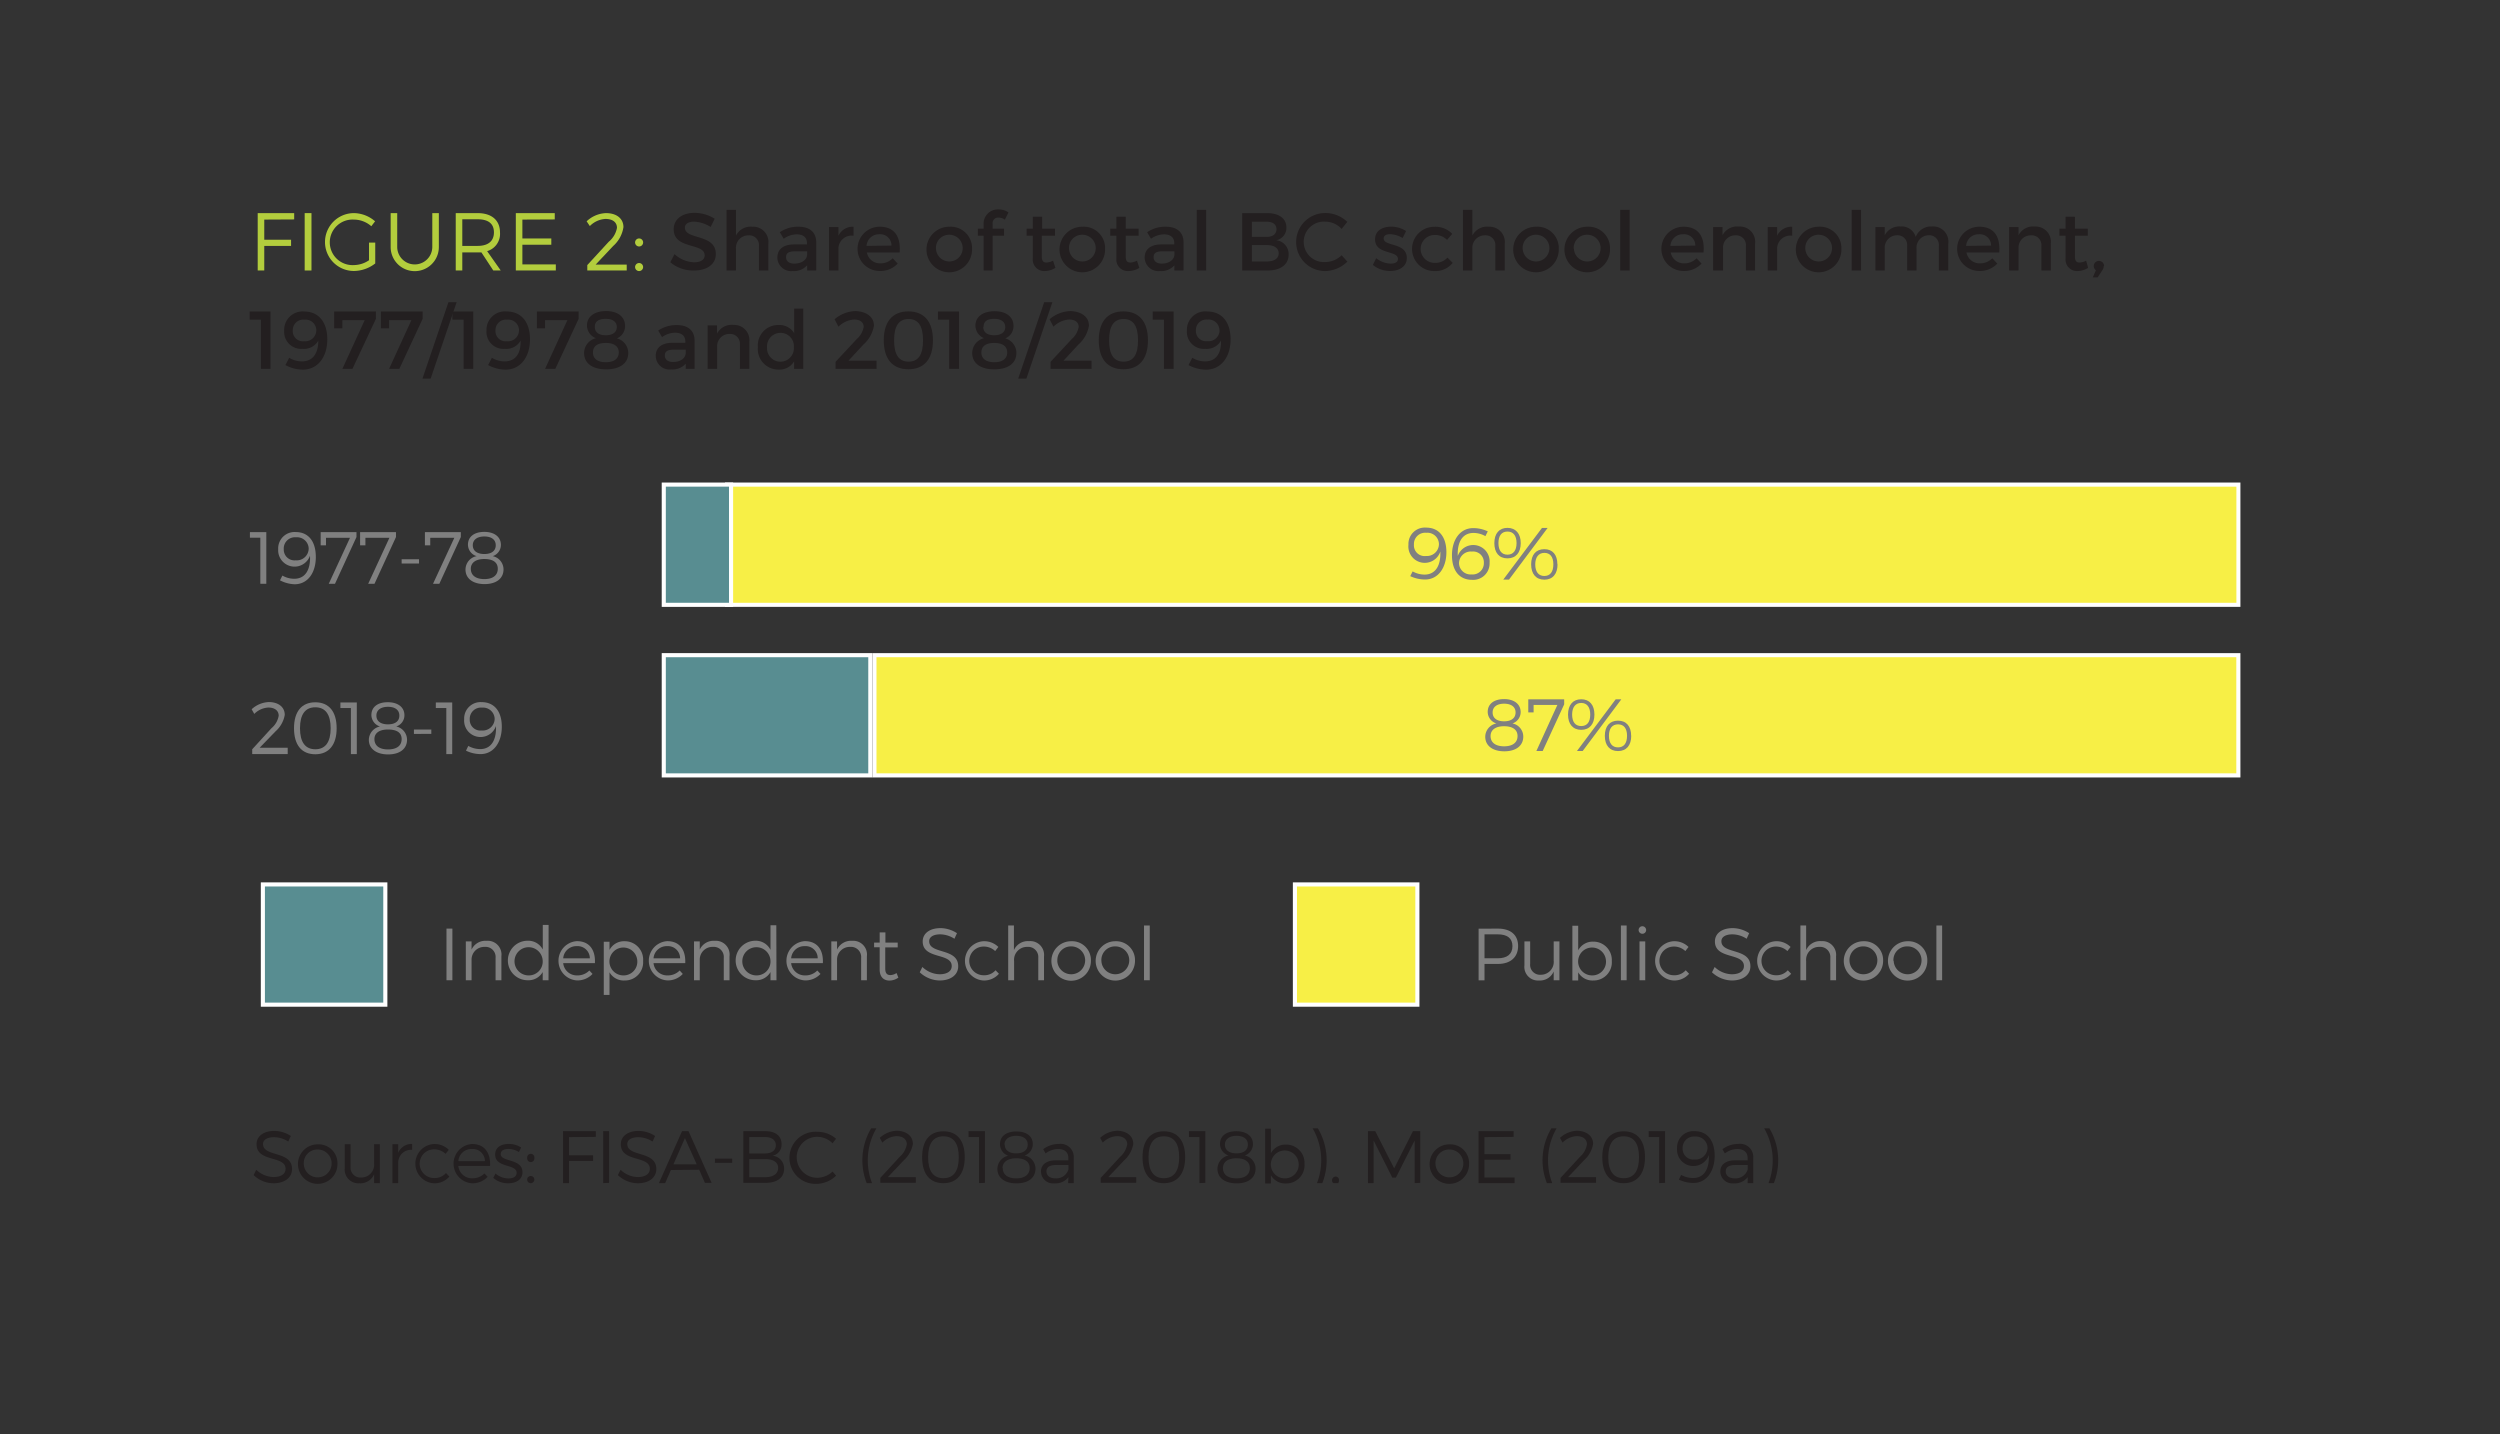 <?xml version="1.0" encoding="UTF-8"?>
<svg xmlns="http://www.w3.org/2000/svg" xmlns:xlink="http://www.w3.org/1999/xlink" id="Layer_1" data-name="Layer 1" viewBox="0 0 305 175">
  <rect x="0" y="0" width="305" height="175" fill="#333333" stroke="none"/>
  <defs>
    <style>.cls-1,.cls-4{fill:none;}.cls-2{fill:#f7ef46;}.cls-3{clip-path:url(#clip-path);}.cls-4{stroke:#fff;stroke-miterlimit:10;stroke-width:0.5px;}.cls-5{fill:#588d91;}.cls-6{fill:gray;}.cls-7{fill:#b3cd3d;}.cls-8{fill:#231f20;}</style>
    <clipPath id="clip-path">
      <rect class="cls-1" x="30.33" y="23.34" width="243" height="121"></rect>
    </clipPath>
  </defs>
  <title>Artboard 3</title>
  <rect class="cls-2" x="88.7" y="59.12" width="184.39" height="14.67"></rect>
  <g class="cls-3">
    <rect class="cls-4" x="88.7" y="59.12" width="184.39" height="14.67"></rect>
  </g>
  <rect class="cls-2" x="106.68" y="79.93" width="166.4" height="14.67"></rect>
  <g class="cls-3">
    <rect class="cls-4" x="106.68" y="79.93" width="166.4" height="14.67"></rect>
  </g>
  <rect class="cls-5" x="80.98" y="59.12" width="8.21" height="14.67"></rect>
  <rect class="cls-4" x="80.98" y="59.12" width="8.21" height="14.67"></rect>
  <rect class="cls-5" x="80.98" y="79.93" width="25.2" height="14.67"></rect>
  <rect class="cls-4" x="80.98" y="79.93" width="25.2" height="14.67"></rect>
  <g class="cls-3">
    <path class="cls-6" d="M31.76,71.22V65.6H30.49v-.68h2v6.3Z"></path>
    <path class="cls-6" d="M34.16,70.8l.29-.58a2.92,2.92,0,0,0,1.45.39c1.35,0,2-1.11,1.92-2.81A2,2,0,0,1,33.94,67a2,2,0,0,1,2.14-2.09c1.53,0,2.45,1.11,2.45,3.05s-1,3.32-2.59,3.32A4.12,4.12,0,0,1,34.16,70.8Zm3.5-3.87a1.42,1.42,0,0,0-1.54-1.38A1.37,1.37,0,0,0,34.62,67a1.31,1.31,0,0,0,1.45,1.36A1.46,1.46,0,0,0,37.66,66.93Z"></path>
    <path class="cls-6" d="M40.87,71.22h-.76l2.59-5.61H39.77v.92h-.65V64.92h4.37v.6Z"></path>
    <path class="cls-6" d="M45.69,71.22h-.77l2.59-5.61H44.58v.92h-.65V64.92h4.38v.6Z"></path>
    <path class="cls-6" d="M49,68.75v-.52h2.12v.52Z"></path>
    <path class="cls-6" d="M53.6,71.22h-.77l2.6-5.61H52.49v.92h-.65V64.92h4.38v.6Z"></path>
    <path class="cls-6" d="M61.11,66.48a1.45,1.45,0,0,1-1,1.37,1.66,1.66,0,0,1,1.32,1.61c0,1.12-.89,1.8-2.31,1.8s-2.33-.68-2.33-1.78a1.68,1.68,0,0,1,1.36-1.63,1.48,1.48,0,0,1-1.06-1.39c0-1,.79-1.57,2-1.57S61.11,65.49,61.11,66.48Zm-3.67,2.91c0,.8.61,1.26,1.65,1.26s1.64-.46,1.64-1.26-.61-1.19-1.65-1.19S57.44,68.65,57.44,69.39Zm.24-2.87c0,.68.53,1.07,1.41,1.07s1.39-.39,1.39-1.07-.52-1.07-1.39-1.07S57.68,65.85,57.68,66.52Z"></path>
    <path class="cls-6" d="M34.74,87.22a3.47,3.47,0,0,1-1.12,2l-1.94,2H35.1V92H30.77v-.59l2.35-2.57A2.52,2.52,0,0,0,34,87.32c0-.61-.47-1-1.26-1a2.61,2.61,0,0,0-1.72.78l-.32-.57a3.28,3.28,0,0,1,2.13-.88C34,85.67,34.74,86.28,34.74,87.22Z"></path>
    <path class="cls-6" d="M41.07,88.85c0,2-.93,3.17-2.6,3.17s-2.6-1.13-2.6-3.17.93-3.17,2.6-3.17S41.07,86.82,41.07,88.85Zm-4.47,0c0,1.7.65,2.56,1.87,2.56s1.87-.86,1.87-2.56-.65-2.56-1.87-2.56S36.6,87.14,36.6,88.85Z"></path>
    <path class="cls-6" d="M42.81,92V86.38H41.53V85.7h2V92Z"></path>
    <path class="cls-6" d="M49.34,87.26a1.43,1.43,0,0,1-1,1.37,1.67,1.67,0,0,1,1.32,1.61c0,1.12-.89,1.8-2.31,1.8S45,91.36,45,90.26a1.69,1.69,0,0,1,1.36-1.63,1.48,1.48,0,0,1-1.05-1.39c0-1,.78-1.57,2-1.57S49.34,86.27,49.34,87.26Zm-3.66,2.91c0,.8.61,1.26,1.65,1.26S49,91,49,90.17,48.35,89,47.32,89,45.68,89.43,45.68,90.17Zm.24-2.87c0,.68.52,1.07,1.41,1.07s1.39-.39,1.39-1.07-.52-1.07-1.39-1.07S45.92,86.63,45.92,87.3Z"></path>
    <path class="cls-6" d="M50.5,89.54V89h2.12v.53Z"></path>
    <path class="cls-6" d="M54.45,92V86.38H53.17V85.7h2V92Z"></path>
    <path class="cls-6" d="M56.85,91.58l.28-.58a3,3,0,0,0,1.45.39c1.35,0,2-1.11,1.93-2.81a2,2,0,0,1-3.88-.83,2,2,0,0,1,2.13-2.09c1.53,0,2.46,1.11,2.46,3S60.23,92,58.63,92A4.08,4.08,0,0,1,56.85,91.58Zm3.5-3.87a1.42,1.42,0,0,0-1.54-1.38,1.37,1.37,0,0,0-1.5,1.43,1.3,1.3,0,0,0,1.45,1.36A1.46,1.46,0,0,0,60.35,87.71Z"></path>
  </g>
  <path class="cls-6" d="M54.47,119.59v-6.3h.72v6.3Z"></path>
  <path class="cls-6" d="M61.17,116.67v2.92h-.71v-2.73a1.23,1.23,0,0,0-1.34-1.34,1.55,1.55,0,0,0-1.59,1.53v2.54h-.7v-4.74h.7v1a1.86,1.86,0,0,1,1.83-1.07A1.68,1.68,0,0,1,61.17,116.67Z"></path>
  <path class="cls-6" d="M66.92,119.59h-.71v-1a2,2,0,0,1-1.84,1,2.41,2.41,0,0,1,0-4.82,2,2,0,0,1,1.85,1.07v-3h.71Zm-.71-2.35A1.72,1.72,0,1,0,64.5,119,1.69,1.69,0,0,0,66.21,117.24Z"></path>
  <path class="cls-6" d="M72.58,117.5H68.71A1.67,1.67,0,0,0,70.43,119a2,2,0,0,0,1.47-.6l.39.42a2.51,2.51,0,0,1-1.91.79,2.4,2.4,0,0,1,0-4.79C71.9,114.82,72.66,115.88,72.58,117.5Zm-.62-.58a1.49,1.49,0,0,0-1.59-1.49,1.61,1.61,0,0,0-1.66,1.49Z"></path>
  <path class="cls-6" d="M78.46,117.24a2.22,2.22,0,0,1-2.26,2.38,2,2,0,0,1-1.84-1v2.76h-.7v-6.49h.7v1a2,2,0,0,1,1.83-1.06A2.24,2.24,0,0,1,78.46,117.24Zm-.71,0A1.7,1.7,0,1,0,76.06,119,1.67,1.67,0,0,0,77.75,117.22Z"></path>
  <path class="cls-6" d="M83.6,117.5H79.73A1.67,1.67,0,0,0,81.45,119a2,2,0,0,0,1.47-.6l.38.42a2.49,2.49,0,0,1-1.9.79,2.4,2.4,0,0,1,0-4.79C82.92,114.82,83.67,115.88,83.6,117.5Zm-.63-.58a1.48,1.48,0,0,0-1.58-1.49,1.61,1.61,0,0,0-1.66,1.49Z"></path>
  <path class="cls-6" d="M89,116.67v2.92h-.7v-2.73a1.23,1.23,0,0,0-1.34-1.34,1.55,1.55,0,0,0-1.59,1.53v2.54h-.7v-4.74h.7v1a1.86,1.86,0,0,1,1.83-1.07A1.68,1.68,0,0,1,89,116.67Z"></path>
  <path class="cls-6" d="M94.73,119.59H94v-1a2,2,0,0,1-1.84,1,2.41,2.41,0,0,1,0-4.82A2,2,0,0,1,94,115.88v-3h.71ZM94,117.24A1.72,1.72,0,1,0,92.31,119,1.69,1.69,0,0,0,94,117.24Z"></path>
  <path class="cls-6" d="M100.39,117.5H96.52A1.67,1.67,0,0,0,98.24,119a2,2,0,0,0,1.47-.6l.39.42a2.51,2.51,0,0,1-1.91.79,2.4,2.4,0,0,1,0-4.79C99.71,114.82,100.47,115.88,100.39,117.5Zm-.63-.58a1.47,1.47,0,0,0-1.58-1.49,1.61,1.61,0,0,0-1.66,1.49Z"></path>
  <path class="cls-6" d="M105.76,116.67v2.92h-.7v-2.73a1.24,1.24,0,0,0-1.34-1.34,1.55,1.55,0,0,0-1.6,1.53v2.54h-.7v-4.74h.7v1a1.88,1.88,0,0,1,1.84-1.07A1.68,1.68,0,0,1,105.76,116.67Z"></path>
  <path class="cls-6" d="M109.6,119.27a1.93,1.93,0,0,1-1.07.36c-.69,0-1.21-.41-1.21-1.35v-2.71h-.68V115h.68v-1.25h.7V115h1.5v.58H108v2.58c0,.58.22.8.63.8a1.45,1.45,0,0,0,.75-.25Z"></path>
  <path class="cls-6" d="M116.75,113.85l-.31.68a3.26,3.26,0,0,0-1.74-.54c-.81,0-1.34.31-1.34.84,0,1.62,3.55.78,3.54,3.06,0,1.06-.93,1.73-2.28,1.73a3.63,3.63,0,0,1-2.41-1l.32-.65a3.14,3.14,0,0,0,2.1.89c.91,0,1.48-.37,1.48-1,0-1.66-3.54-.78-3.54-3,0-1,.87-1.63,2.18-1.63A3.74,3.74,0,0,1,116.75,113.85Z"></path>
  <path class="cls-6" d="M121.8,115.53l-.39.5a2,2,0,0,0-1.41-.55,1.75,1.75,0,0,0,0,3.5,1.82,1.82,0,0,0,1.46-.61l.41.43a2.39,2.39,0,0,1-1.9.82,2.4,2.4,0,0,1,0-4.79A2.45,2.45,0,0,1,121.8,115.53Z"></path>
  <path class="cls-6" d="M127.37,116.67v2.92h-.7v-2.73a1.24,1.24,0,0,0-1.35-1.34,1.58,1.58,0,0,0-1.6,1.74v2.33H123v-6.68h.7v3a1.86,1.86,0,0,1,1.85-1.09A1.68,1.68,0,0,1,127.37,116.67Z"></path>
  <path class="cls-6" d="M133.09,117.22a2.41,2.41,0,1,1-2.4-2.39A2.3,2.3,0,0,1,133.09,117.22Zm-4.1,0a1.7,1.7,0,1,0,1.7-1.76A1.66,1.66,0,0,0,129,117.23Z"></path>
  <path class="cls-6" d="M138.47,117.22a2.4,2.4,0,1,1-2.4-2.39A2.3,2.3,0,0,1,138.47,117.22Zm-4.1,0a1.7,1.7,0,1,0,1.7-1.76A1.66,1.66,0,0,0,134.37,117.23Z"></path>
  <path class="cls-6" d="M139.57,119.59v-6.68h.7v6.68Z"></path>
  <path class="cls-6" d="M182.75,113.29c1.56,0,2.46.78,2.46,2.12s-.9,2.19-2.46,2.19h-1.64v2h-.72v-6.3Zm-1.64,3.62h1.62c1.13,0,1.79-.5,1.79-1.48s-.66-1.44-1.79-1.44h-1.62Z"></path>
  <path class="cls-6" d="M190.25,119.59h-.7v-1.07a1.82,1.82,0,0,1-1.8,1.1,1.66,1.66,0,0,1-1.77-1.84v-2.93h.7v2.74a1.21,1.21,0,0,0,1.31,1.33,1.57,1.57,0,0,0,1.56-1.74v-2.33h.7Z"></path>
  <path class="cls-6" d="M196.64,117.24a2.22,2.22,0,0,1-2.26,2.38,2,2,0,0,1-1.84-1v1h-.71v-6.68h.71v3a2,2,0,0,1,1.82-1.06A2.24,2.24,0,0,1,196.64,117.24Zm-.71,0a1.7,1.7,0,1,0-1.69,1.76A1.67,1.67,0,0,0,195.93,117.22Z"></path>
  <path class="cls-6" d="M197.75,119.59v-6.68h.7v6.68Z"></path>
  <path class="cls-6" d="M200.83,113.49a.46.46,0,1,1-.46-.49A.47.47,0,0,1,200.83,113.49Zm-.81,6.1v-4.74h.7v4.74Z"></path>
  <path class="cls-6" d="M206,115.53l-.39.5a2,2,0,0,0-1.41-.55,1.75,1.75,0,0,0,0,3.5,1.82,1.82,0,0,0,1.46-.61l.41.43a2.39,2.39,0,0,1-1.9.82,2.4,2.4,0,0,1,0-4.79A2.45,2.45,0,0,1,206,115.53Z"></path>
  <path class="cls-6" d="M213.4,113.85l-.31.68a3.22,3.22,0,0,0-1.73-.54c-.82,0-1.35.31-1.35.84,0,1.62,3.55.78,3.54,3.06,0,1.06-.92,1.73-2.28,1.73a3.65,3.65,0,0,1-2.41-1l.33-.65a3.09,3.09,0,0,0,2.09.89c.91,0,1.48-.37,1.48-1,0-1.66-3.54-.78-3.54-3,0-1,.87-1.63,2.18-1.63A3.74,3.74,0,0,1,213.4,113.85Z"></path>
  <path class="cls-6" d="M218.45,115.53l-.39.5a2,2,0,0,0-1.41-.55,1.75,1.75,0,0,0,0,3.5,1.82,1.82,0,0,0,1.46-.61l.41.43a2.39,2.39,0,0,1-1.9.82,2.4,2.4,0,0,1,0-4.79A2.42,2.42,0,0,1,218.45,115.53Z"></path>
  <path class="cls-6" d="M224,116.67v2.92h-.7v-2.73a1.24,1.24,0,0,0-1.34-1.34,1.58,1.58,0,0,0-1.61,1.74v2.33h-.7v-6.68h.7v3a1.86,1.86,0,0,1,1.85-1.09A1.68,1.68,0,0,1,224,116.67Z"></path>
  <path class="cls-6" d="M229.74,117.22a2.4,2.4,0,1,1-2.4-2.39A2.3,2.3,0,0,1,229.74,117.22Zm-4.1,0a1.7,1.7,0,1,0,1.7-1.76A1.66,1.66,0,0,0,225.64,117.23Z"></path>
  <path class="cls-6" d="M235.13,117.22a2.4,2.4,0,1,1-2.4-2.39A2.3,2.3,0,0,1,235.13,117.22Zm-4.1,0a1.7,1.7,0,1,0,1.7-1.76A1.66,1.66,0,0,0,231,117.23Z"></path>
  <path class="cls-6" d="M236.24,119.59v-6.68h.7v6.68Z"></path>
  <rect class="cls-5" x="32.07" y="107.9" width="14.94" height="14.67"></rect>
  <rect class="cls-4" x="32.07" y="107.9" width="14.94" height="14.67"></rect>
  <rect class="cls-2" x="157.98" y="107.9" width="14.94" height="14.67"></rect>
  <rect class="cls-4" x="157.98" y="107.9" width="14.94" height="14.67"></rect>
  <path class="cls-6" d="M172.05,70.29l.29-.58a3,3,0,0,0,1.45.39c1.35,0,2-1.11,1.93-2.81a2,2,0,0,1-3.89-.83A2,2,0,0,1,174,64.37c1.53,0,2.46,1.11,2.46,3s-1,3.33-2.6,3.33A4.26,4.26,0,0,1,172.05,70.29Zm3.5-3.88A1.41,1.41,0,0,0,174,65a1.37,1.37,0,0,0-1.5,1.43A1.31,1.31,0,0,0,174,67.83,1.46,1.46,0,0,0,175.55,66.41Z"></path>
  <path class="cls-6" d="M181.51,64.83l-.29.58a2.92,2.92,0,0,0-1.45-.39c-1.35,0-2,1.11-1.92,2.81a2,2,0,0,1,3.88.83,2,2,0,0,1-2.14,2.08c-1.53,0-2.45-1.1-2.45-3s1-3.31,2.59-3.31A4.08,4.08,0,0,1,181.51,64.83ZM178,68.7a1.41,1.41,0,0,0,1.53,1.38,1.37,1.37,0,0,0,1.5-1.43,1.31,1.31,0,0,0-1.45-1.36A1.44,1.44,0,0,0,178,68.7Z"></path>
  <path class="cls-6" d="M185.53,66.26c0,1.18-.61,1.86-1.62,1.86s-1.6-.68-1.6-1.86.6-1.86,1.6-1.86S185.53,65.09,185.53,66.26Zm-2.72,0c0,.9.39,1.41,1.1,1.41s1.11-.51,1.11-1.41-.39-1.41-1.11-1.41S182.81,65.36,182.81,66.26Zm5.31-1.85h.69l-4.71,6.3h-.7Zm1.9,4.44c0,1.18-.6,1.87-1.61,1.87s-1.61-.69-1.61-1.87.6-1.85,1.61-1.85S190,67.68,190,68.85Zm-2.72,0c0,.91.4,1.42,1.11,1.42s1.1-.51,1.1-1.42-.39-1.4-1.1-1.4S187.3,68,187.3,68.85Z"></path>
  <path class="cls-6" d="M185.52,86.88a1.46,1.46,0,0,1-1,1.38,1.64,1.64,0,0,1,1.32,1.6c0,1.12-.89,1.8-2.31,1.8s-2.33-.68-2.33-1.78a1.67,1.67,0,0,1,1.36-1.62,1.49,1.49,0,0,1-1.06-1.4c0-1,.79-1.57,2-1.57S185.52,85.89,185.52,86.88Zm-3.67,2.92c0,.79.61,1.25,1.65,1.25s1.64-.46,1.64-1.25-.61-1.2-1.65-1.2S181.85,89.05,181.85,89.8Zm.25-2.88c0,.68.52,1.08,1.4,1.08s1.4-.4,1.4-1.08-.53-1.07-1.4-1.07S182.1,86.25,182.1,86.92Z"></path>
  <path class="cls-6" d="M188.21,91.62h-.77L190,86H187.1v.91h-.65V85.32h4.38v.61Z"></path>
  <path class="cls-6" d="M194.52,87.18c0,1.18-.61,1.86-1.61,1.86s-1.61-.68-1.61-1.86.6-1.87,1.61-1.87S194.52,86,194.52,87.18Zm-2.72,0c0,.9.39,1.4,1.11,1.4s1.1-.5,1.1-1.4-.39-1.42-1.1-1.42S191.8,86.28,191.8,87.18Zm5.31-1.86h.69l-4.71,6.3h-.7Zm1.9,4.45c0,1.18-.6,1.86-1.61,1.86s-1.61-.68-1.61-1.86.6-1.85,1.61-1.85S199,88.6,199,89.77Zm-2.72,0c0,.91.4,1.41,1.11,1.41s1.1-.5,1.1-1.41-.39-1.4-1.1-1.4S196.29,88.87,196.29,89.77Z"></path>
  <g class="cls-3">
    <path class="cls-7" d="M32.24,26.79v2.46h3.27V30H32.24v3h-.8V26h4.45v.77Z"></path>
    <path class="cls-7" d="M37.17,33V26H38v7Z"></path>
    <path class="cls-7" d="M45.78,29.6v2.54a4.32,4.32,0,0,1-2.6.92,3.53,3.53,0,1,1,0-7.06,4,4,0,0,1,2.58,1l-.46.6a3.22,3.22,0,0,0-2.12-.81,2.78,2.78,0,1,0,0,5.55,3.35,3.35,0,0,0,1.84-.59V29.6Z"></path>
    <path class="cls-7" d="M53.54,30.14a2.94,2.94,0,0,1-5.88,0V26h.8v4.12a2.14,2.14,0,1,0,4.28,0V26h.8Z"></path>
    <path class="cls-7" d="M58.73,30.79l-.47,0H56.4V33h-.8V26h2.66C60,26,61,26.88,61,28.37a2.19,2.19,0,0,1-1.57,2.27L61.09,33h-.91ZM58.26,30c1.27,0,2-.56,2-1.65s-.72-1.6-2-1.6H56.4V30Z"></path>
    <path class="cls-7" d="M63.73,26.79v2.3h3.53v.77H63.73v2.4h4.08V33H62.93V26h4.75v.77Z"></path>
    <path class="cls-7" d="M76.06,27.71A3.82,3.82,0,0,1,74.82,30l-2.15,2.28h3.79V33H71.65v-.66l2.62-2.85a2.85,2.85,0,0,0,1-1.69c0-.68-.52-1.09-1.4-1.09a2.89,2.89,0,0,0-1.91.87L71.57,27a3.61,3.61,0,0,1,2.36-1C75.22,26,76.06,26.66,76.06,27.71Z"></path>
    <path class="cls-7" d="M78.46,29.61a.49.49,0,1,1-.48-.52A.49.49,0,0,1,78.46,29.61Zm0,3a.49.49,0,1,1-.48-.52A.49.49,0,0,1,78.46,32.58Z"></path>
    <path class="cls-8" d="M87.19,26.69l-.49,1a4.18,4.18,0,0,0-2-.65c-.69,0-1.14.26-1.14.73,0,1.53,3.78.71,3.77,3.23,0,1.25-1.1,2-2.64,2A4.31,4.31,0,0,1,81.78,32l.51-1a3.69,3.69,0,0,0,2.37,1c.82,0,1.31-.31,1.31-.85,0-1.56-3.78-.69-3.78-3.18,0-1.2,1-2,2.55-2A4.56,4.56,0,0,1,87.19,26.69Z"></path>
    <path class="cls-8" d="M93.74,29.71V33H92.59V30a1.19,1.19,0,0,0-1.28-1.29,1.52,1.52,0,0,0-1.52,1.66V33H88.64V25.6h1.15v3.14a2,2,0,0,1,2-1.08A1.86,1.86,0,0,1,93.74,29.71Z"></path>
    <path class="cls-8" d="M98.47,32.37a2.16,2.16,0,0,1-1.76.7,1.68,1.68,0,0,1-1.87-1.65c0-1,.73-1.59,2-1.6h1.61v-.16c0-.67-.43-1.07-1.27-1.07a2.8,2.8,0,0,0-1.57.54l-.47-.8a3.9,3.9,0,0,1,2.29-.67c1.37,0,2.14.7,2.15,1.87V33H98.47Zm0-1.22v-.49H97c-.75,0-1.1.2-1.1.71s.39.79,1,.79C97.77,32.16,98.4,31.73,98.46,31.15Z"></path>
    <path class="cls-8" d="M102.29,28.76a1.93,1.93,0,0,1,1.84-1.1v1.1a1.61,1.61,0,0,0-1.84,1.48V33h-1.15V27.7h1.15Z"></path>
    <path class="cls-8" d="M109.76,30.8h-4a1.62,1.62,0,0,0,1.65,1.33,2.07,2.07,0,0,0,1.5-.62l.61.65a2.89,2.89,0,0,1-2.2.9,2.7,2.7,0,1,1,0-5.4C109.14,27.66,109.9,28.88,109.76,30.8Zm-1-.84a1.37,1.37,0,0,0-1.48-1.38A1.51,1.51,0,0,0,105.72,30Z"></path>
    <path class="cls-8" d="M118.59,30.36a2.78,2.78,0,1,1-2.77-2.7A2.61,2.61,0,0,1,118.59,30.36Zm-4.4,0a1.63,1.63,0,1,0,1.63-1.72A1.6,1.6,0,0,0,114.19,30.37Z"></path>
    <path class="cls-8" d="M121.1,27.27v.63h1.39v.86H121.1V33H120V28.76h-.7V27.9h.7v-.52a1.74,1.74,0,0,1,1.83-1.83,2,2,0,0,1,1.2.37l-.44.88a1.29,1.29,0,0,0-.73-.25A.67.67,0,0,0,121.1,27.27Z"></path>
    <path class="cls-8" d="M128.76,32.68a2.55,2.55,0,0,1-1.31.39A1.4,1.4,0,0,1,126,31.52V28.76h-.75V27.9H126V26.44h1.14V27.9h1.57v.86H127.1v2.55c0,.55.21.72.57.72a1.86,1.86,0,0,0,.8-.23Z"></path>
    <path class="cls-8" d="M134.82,30.36a2.78,2.78,0,1,1-2.77-2.7A2.61,2.61,0,0,1,134.82,30.36Zm-4.4,0a1.63,1.63,0,1,0,1.63-1.72A1.6,1.6,0,0,0,130.42,30.37Z"></path>
    <path class="cls-8" d="M139,32.68a2.55,2.55,0,0,1-1.31.39,1.4,1.4,0,0,1-1.49-1.55V28.76h-.75V27.9h.75V26.44h1.14V27.9h1.57v.86h-1.57v2.55c0,.55.21.72.57.72a1.86,1.86,0,0,0,.8-.23Z"></path>
    <path class="cls-8" d="M143.28,32.37a2.16,2.16,0,0,1-1.76.7,1.68,1.68,0,0,1-1.87-1.65c0-1,.73-1.59,2-1.6h1.61v-.16c0-.67-.43-1.07-1.27-1.07a2.8,2.8,0,0,0-1.57.54l-.47-.8a3.9,3.9,0,0,1,2.29-.67c1.37,0,2.14.7,2.15,1.87V33h-1.13Zm0-1.22v-.49h-1.44c-.75,0-1.1.2-1.1.71s.39.79,1,.79C142.58,32.16,143.21,31.73,143.27,31.15Z"></path>
    <path class="cls-8" d="M146,33V25.6h1.15V33Z"></path>
    <path class="cls-8" d="M154.59,26c1.45,0,2.35.66,2.35,1.75a1.53,1.53,0,0,1-1.23,1.56,1.7,1.7,0,0,1,1.5,1.77c0,1.2-1,1.92-2.55,1.92h-3.11V26Zm-1.86,2.9h1.8c.75,0,1.2-.35,1.2-.94s-.45-.91-1.2-.91h-1.8Zm0,3h1.8c.92,0,1.47-.36,1.47-1s-.55-1-1.47-1h-1.8Z"></path>
    <path class="cls-8" d="M164.37,27.07l-.69.86a2.73,2.73,0,0,0-2-.89,2.47,2.47,0,1,0,0,4.93,2.89,2.89,0,0,0,2-.83l.7.78a4,4,0,0,1-2.71,1.15,3.54,3.54,0,1,1,0-7.08A3.86,3.86,0,0,1,164.37,27.07Z"></path>
    <path class="cls-8" d="M171.54,28.19l-.42.85a3.13,3.13,0,0,0-1.53-.47c-.45,0-.78.15-.78.53,0,1,2.83.45,2.82,2.38,0,1.09-1,1.58-2,1.58a3.29,3.29,0,0,1-2.14-.74l.41-.82a2.9,2.9,0,0,0,1.78.66c.49,0,.87-.17.87-.57,0-1.09-2.8-.48-2.79-2.4,0-1.08.94-1.54,2-1.54A3.36,3.36,0,0,1,171.54,28.19Z"></path>
    <path class="cls-8" d="M177.17,28.53l-.63.74a2,2,0,0,0-1.52-.6,1.7,1.7,0,0,0,0,3.4,2,2,0,0,0,1.57-.64l.64.64a2.71,2.71,0,0,1-2.26,1,2.7,2.7,0,0,1,0-5.4A2.81,2.81,0,0,1,177.17,28.53Z"></path>
    <path class="cls-8" d="M183.58,29.71V33h-1.15V30a1.19,1.19,0,0,0-1.28-1.29,1.52,1.52,0,0,0-1.52,1.66V33h-1.15V25.6h1.15v3.14a2,2,0,0,1,2-1.08A1.86,1.86,0,0,1,183.58,29.71Z"></path>
    <path class="cls-8" d="M190.17,30.36a2.78,2.78,0,1,1-2.77-2.7A2.61,2.61,0,0,1,190.17,30.36Zm-4.4,0a1.63,1.63,0,1,0,1.63-1.72A1.6,1.6,0,0,0,185.77,30.37Z"></path>
    <path class="cls-8" d="M196.42,30.36a2.78,2.78,0,1,1-2.77-2.7A2.61,2.61,0,0,1,196.42,30.36Zm-4.4,0a1.63,1.63,0,1,0,1.63-1.72A1.6,1.6,0,0,0,192,30.37Z"></path>
    <path class="cls-8" d="M197.67,33V25.6h1.15V33Z"></path>
    <path class="cls-8" d="M207.83,30.8h-4a1.62,1.62,0,0,0,1.65,1.33,2.07,2.07,0,0,0,1.5-.62l.61.65a2.89,2.89,0,0,1-2.2.9,2.7,2.7,0,1,1,0-5.4C207.21,27.66,208,28.88,207.83,30.8Zm-1-.84a1.37,1.37,0,0,0-1.48-1.38A1.51,1.51,0,0,0,203.79,30Z"></path>
    <path class="cls-8" d="M214.12,29.71V33H213V30a1.19,1.19,0,0,0-1.28-1.29,1.49,1.49,0,0,0-1.51,1.45V33H209V27.7h1.15v1a2,2,0,0,1,2-1.06A1.86,1.86,0,0,1,214.12,29.71Z"></path>
    <path class="cls-8" d="M216.81,28.76a1.93,1.93,0,0,1,1.84-1.1v1.1a1.61,1.61,0,0,0-1.84,1.48V33h-1.15V27.7h1.15Z"></path>
    <path class="cls-8" d="M224.65,30.36a2.78,2.78,0,1,1-2.77-2.7A2.61,2.61,0,0,1,224.65,30.36Zm-4.4,0a1.63,1.63,0,1,0,1.63-1.72A1.6,1.6,0,0,0,220.25,30.37Z"></path>
    <path class="cls-8" d="M225.9,33V25.6h1.15V33Z"></path>
    <path class="cls-8" d="M237.69,29.71V33h-1.15V30a1.18,1.18,0,0,0-1.26-1.3,1.51,1.51,0,0,0-1.46,1.66V33h-1.15V30a1.18,1.18,0,0,0-1.25-1.3,1.52,1.52,0,0,0-1.48,1.66V33H228.8V27.7h1.14v1a2,2,0,0,1,1.93-1.07,1.78,1.78,0,0,1,1.85,1.28,2,2,0,0,1,2-1.28A1.85,1.85,0,0,1,237.69,29.71Z"></path>
    <path class="cls-8" d="M243.91,30.8h-4a1.62,1.62,0,0,0,1.65,1.33,2.07,2.07,0,0,0,1.5-.62l.61.65a2.89,2.89,0,0,1-2.2.9,2.7,2.7,0,1,1,0-5.4C243.29,27.66,244.05,28.88,243.91,30.8Zm-1-.84a1.37,1.37,0,0,0-1.48-1.38A1.51,1.51,0,0,0,239.87,30Z"></path>
    <path class="cls-8" d="M250.2,29.71V33h-1.15V30a1.19,1.19,0,0,0-1.28-1.29,1.49,1.49,0,0,0-1.51,1.45V33h-1.15V27.7h1.15v1a2,2,0,0,1,2-1.06A1.86,1.86,0,0,1,250.2,29.71Z"></path>
    <path class="cls-8" d="M254.75,32.68a2.55,2.55,0,0,1-1.31.39A1.4,1.4,0,0,1,252,31.52V28.76h-.75V27.9H252V26.44h1.14V27.9h1.57v.86h-1.57v2.55c0,.55.21.72.57.72a1.86,1.86,0,0,0,.8-.23Z"></path>
    <path class="cls-8" d="M256.66,32.45a.91.91,0,0,1-.18.53l-.57.86h-.59l.38-.87a.63.63,0,1,1,1-.52Z"></path>
    <path class="cls-8" d="M31.83,45v-6H30.46V38H33v7Z"></path>
    <path class="cls-8" d="M34.82,44.54l.46-.89a3,3,0,0,0,1.55.44c1.36,0,2-1,2-2.53a2,2,0,0,1-1.91,1,2.08,2.08,0,0,1-2.25-2.23A2.25,2.25,0,0,1,37.08,38c1.77,0,2.85,1.26,2.85,3.41s-1.17,3.69-3,3.69A4.63,4.63,0,0,1,34.82,44.54Zm3.77-4.25A1.31,1.31,0,0,0,37.14,39a1.28,1.28,0,0,0-1.42,1.34,1.23,1.23,0,0,0,1.37,1.29A1.35,1.35,0,0,0,38.59,40.29Z"></path>
    <path class="cls-8" d="M43,45H41.77l2.72-5.94H41.77v1h-1V38h5.09v.9Z"></path>
    <path class="cls-8" d="M48.72,45H47.47l2.72-5.94H47.47v1h-1V38h5.09v.9Z"></path>
    <path class="cls-8" d="M51.54,46.19l3.17-9.32h1l-3.17,9.32Z"></path>
    <path class="cls-8" d="M56.56,45v-6H55.19V38h2.55v7Z"></path>
    <path class="cls-8" d="M59.55,44.54l.46-.89a3,3,0,0,0,1.55.44c1.36,0,2-1,1.95-2.53a2,2,0,0,1-1.91,1,2.08,2.08,0,0,1-2.25-2.23A2.25,2.25,0,0,1,61.81,38c1.77,0,2.85,1.26,2.85,3.41s-1.17,3.69-3,3.69A4.63,4.63,0,0,1,59.55,44.54Zm3.77-4.25A1.31,1.31,0,0,0,61.87,39a1.28,1.28,0,0,0-1.42,1.34,1.23,1.23,0,0,0,1.37,1.29A1.35,1.35,0,0,0,63.32,40.29Z"></path>
    <path class="cls-8" d="M67.75,45H66.5l2.72-5.94H66.5v1h-1V38h5.09v.9Z"></path>
    <path class="cls-8" d="M76.26,39.78a1.61,1.61,0,0,1-1,1.5,1.86,1.86,0,0,1,1.39,1.78c0,1.25-1,2-2.7,2s-2.69-.76-2.69-2a1.87,1.87,0,0,1,1.44-1.8,1.69,1.69,0,0,1-1.09-1.54c0-1.1.91-1.77,2.34-1.77S76.26,38.66,76.26,39.78ZM72.34,43c0,.76.57,1.19,1.57,1.19s1.58-.43,1.58-1.19-.58-1.16-1.58-1.16S72.34,42.22,72.34,43Zm.23-3.1c0,.65.5,1,1.34,1s1.34-.37,1.34-1-.49-1-1.34-1S72.57,39.2,72.57,39.85Z"></path>
    <path class="cls-8" d="M83.66,44.37a2.16,2.16,0,0,1-1.76.7A1.68,1.68,0,0,1,80,43.42c0-1,.73-1.59,2-1.6h1.61v-.16c0-.67-.43-1.07-1.27-1.07a2.8,2.8,0,0,0-1.57.54l-.47-.8a3.9,3.9,0,0,1,2.29-.67c1.37,0,2.14.7,2.15,1.87V45H83.66Zm0-1.22v-.49H82.21c-.75,0-1.1.2-1.1.71s.39.79,1,.79C83,44.16,83.59,43.73,83.65,43.15Z"></path>
    <path class="cls-8" d="M91.42,41.71V45H90.27V42A1.19,1.19,0,0,0,89,40.74a1.49,1.49,0,0,0-1.51,1.45V45H86.33V39.7h1.15v1a2,2,0,0,1,2-1.06A1.86,1.86,0,0,1,91.42,41.71Z"></path>
    <path class="cls-8" d="M98,45H96.88v-.91a2.06,2.06,0,0,1-1.87,1,2.51,2.51,0,0,1-2.55-2.73A2.49,2.49,0,0,1,95,39.65a2.1,2.1,0,0,1,1.89,1v-3H98Zm-1.15-2.64a1.62,1.62,0,0,0-1.63-1.75,1.64,1.64,0,0,0-1.64,1.75,1.64,1.64,0,1,0,3.27,0Z"></path>
    <path class="cls-8" d="M106.62,39.73a3.89,3.89,0,0,1-1.28,2.3L103.52,44h3.42V45h-5v-.86l2.58-2.77a2.57,2.57,0,0,0,.85-1.49c0-.56-.44-.9-1.17-.9a3,3,0,0,0-1.91.88l-.47-.91a4.1,4.1,0,0,1,2.55-1C105.71,38,106.62,38.66,106.62,39.73Z"></path>
    <path class="cls-8" d="M113.82,41.52c0,2.27-1.06,3.53-3,3.53s-3-1.26-3-3.53,1.06-3.53,3-3.53S113.82,39.25,113.82,41.52Zm-4.74,0c0,1.77.59,2.6,1.77,2.6s1.76-.83,1.76-2.6-.59-2.6-1.76-2.6S109.08,39.74,109.08,41.52Z"></path>
    <path class="cls-8" d="M115.8,45v-6h-1.37V38H117v7Z"></path>
    <path class="cls-8" d="M123.65,39.78a1.61,1.61,0,0,1-1,1.5A1.86,1.86,0,0,1,124,43.06c0,1.25-1,2-2.7,2s-2.69-.76-2.69-2a1.87,1.87,0,0,1,1.44-1.8A1.69,1.69,0,0,1,119,39.74c0-1.1.91-1.77,2.34-1.77S123.65,38.66,123.65,39.78ZM119.73,43c0,.76.57,1.19,1.57,1.19s1.58-.43,1.58-1.19-.58-1.16-1.58-1.16S119.73,42.22,119.73,43Zm.23-3.1c0,.65.5,1,1.34,1s1.34-.37,1.34-1-.49-1-1.34-1S120,39.2,120,39.85Z"></path>
    <path class="cls-8" d="M124.22,46.19l3.17-9.32h1l-3.17,9.32Z"></path>
    <path class="cls-8" d="M132.85,39.73a3.89,3.89,0,0,1-1.28,2.3L129.75,44h3.42V45h-5v-.86l2.58-2.77a2.57,2.57,0,0,0,.85-1.49c0-.56-.44-.9-1.17-.9a3,3,0,0,0-1.91.88l-.47-.91a4.1,4.1,0,0,1,2.55-1C131.94,38,132.85,38.66,132.85,39.73Z"></path>
    <path class="cls-8" d="M140.05,41.52c0,2.27-1.06,3.53-3,3.53s-3-1.26-3-3.53,1.06-3.53,3-3.53S140.05,39.25,140.05,41.52Zm-4.74,0c0,1.77.59,2.6,1.77,2.6s1.76-.83,1.76-2.6-.59-2.6-1.76-2.6S135.31,39.74,135.31,41.52Z"></path>
    <path class="cls-8" d="M142,45v-6h-1.37V38h2.55v7Z"></path>
    <path class="cls-8" d="M145,44.54l.46-.89a3,3,0,0,0,1.55.44c1.36,0,2-1,1.95-2.53a2,2,0,0,1-1.91,1,2.08,2.08,0,0,1-2.25-2.23A2.25,2.25,0,0,1,147.28,38c1.77,0,2.85,1.26,2.85,3.41s-1.17,3.69-3,3.69A4.63,4.63,0,0,1,145,44.54Zm3.77-4.25a1.31,1.31,0,0,0-1.45-1.3,1.28,1.28,0,0,0-1.42,1.34,1.23,1.23,0,0,0,1.37,1.29A1.35,1.35,0,0,0,148.79,40.29Z"></path>
    <path class="cls-8" d="M35.48,138.59l-.31.68a3.24,3.24,0,0,0-1.74-.53c-.81,0-1.34.3-1.34.83,0,1.62,3.55.78,3.54,3.06,0,1.06-.93,1.73-2.28,1.73a3.56,3.56,0,0,1-2.41-1l.32-.65a3.14,3.14,0,0,0,2.1.89c.91,0,1.48-.37,1.48-1,0-1.66-3.54-.77-3.54-3,0-1,.87-1.63,2.18-1.63A3.73,3.73,0,0,1,35.48,138.59Z"></path>
    <path class="cls-8" d="M41.17,142a2.41,2.41,0,1,1-2.41-2.39A2.3,2.3,0,0,1,41.17,142Zm-4.11,0a1.7,1.7,0,1,0,1.7-1.76A1.66,1.66,0,0,0,37.06,142Z"></path>
    <path class="cls-8" d="M46.34,144.34h-.7v-1.08a1.82,1.82,0,0,1-1.8,1.1,1.67,1.67,0,0,1-1.78-1.84v-2.93h.71v2.74a1.21,1.21,0,0,0,1.31,1.33,1.57,1.57,0,0,0,1.56-1.74v-2.33h.7Z"></path>
    <path class="cls-8" d="M48.58,140.64a1.78,1.78,0,0,1,1.7-1.08v.72a1.57,1.57,0,0,0-1.7,1.54v2.52h-.7v-4.75h.7Z"></path>
    <path class="cls-8" d="M54.75,140.28l-.39.49a2,2,0,0,0-1.41-.55,1.75,1.75,0,0,0,0,3.5,1.82,1.82,0,0,0,1.46-.61l.41.43a2.36,2.36,0,0,1-1.9.82,2.4,2.4,0,0,1,0-4.79A2.45,2.45,0,0,1,54.75,140.28Z"></path>
    <path class="cls-8" d="M59.79,142.24H55.92a1.65,1.65,0,0,0,1.71,1.51,2,2,0,0,0,1.47-.59l.39.41a2.48,2.48,0,0,1-1.91.79,2.4,2.4,0,0,1,0-4.79C59.1,139.56,59.86,140.63,59.79,142.24Zm-.63-.58a1.48,1.48,0,0,0-1.59-1.48,1.59,1.59,0,0,0-1.65,1.48Z"></path>
    <path class="cls-8" d="M63.58,140l-.27.55a2.52,2.52,0,0,0-1.28-.38c-.53,0-.94.19-.94.63,0,1,2.65.51,2.65,2.21,0,.94-.83,1.35-1.74,1.35a2.68,2.68,0,0,1-1.82-.66l.27-.53a2.46,2.46,0,0,0,1.58.6c.55,0,1-.21,1-.68,0-1.14-2.62-.55-2.62-2.24,0-.91.79-1.29,1.65-1.29A2.72,2.72,0,0,1,63.58,140Z"></path>
    <path class="cls-8" d="M65.19,141.27a.44.44,0,1,1-.87,0,.44.44,0,1,1,.87,0Zm0,2.67a.44.44,0,1,1-.43-.47A.44.44,0,0,1,65.19,143.94Z"></path>
    <path class="cls-8" d="M69.42,138.73v2.21h2.94v.69H69.42v2.71h-.73V138h4v.7Z"></path>
    <path class="cls-8" d="M73.59,144.34V138h.72v6.31Z"></path>
    <path class="cls-8" d="M79.92,138.59l-.31.68a3.21,3.21,0,0,0-1.73-.53c-.81,0-1.35.3-1.35.83,0,1.62,3.55.78,3.54,3.06,0,1.06-.93,1.73-2.28,1.73a3.6,3.6,0,0,1-2.41-1l.33-.65a3.09,3.09,0,0,0,2.09.89c.91,0,1.48-.37,1.48-1,0-1.66-3.54-.77-3.54-3,0-1,.88-1.63,2.18-1.63A3.73,3.73,0,0,1,79.92,138.59Z"></path>
    <path class="cls-8" d="M81.85,142.74l-.7,1.6h-.76L83.21,138H84l2.82,6.31H86l-.7-1.6Zm1.71-3.89-1.4,3.2H85Z"></path>
    <path class="cls-8" d="M87.22,141.87v-.52h2.11v.52Z"></path>
    <path class="cls-8" d="M93.35,138c1.27,0,2,.59,2,1.58A1.36,1.36,0,0,1,94.22,141a1.54,1.54,0,0,1,1.44,1.59c0,1.08-.85,1.72-2.27,1.72h-2.7V138Zm-1.94,2.72h1.9c.85,0,1.34-.37,1.34-1s-.49-1-1.34-1h-1.9Zm0,2.9h1.9c1,0,1.62-.4,1.62-1.12s-.59-1.09-1.62-1.09h-1.9Z"></path>
    <path class="cls-8" d="M102,138.93l-.43.55a2.68,2.68,0,0,0-1.87-.79,2.49,2.49,0,1,0,0,5,2.76,2.76,0,0,0,1.87-.76l.44.5a3.51,3.51,0,0,1-2.34,1,3.18,3.18,0,1,1,0-6.35A3.42,3.42,0,0,1,102,138.93Z"></path>
    <path class="cls-8" d="M106.92,137.66a7.75,7.75,0,0,0,0,7.79h-.64a7.62,7.62,0,0,1,0-7.79Z"></path>
    <path class="cls-8" d="M111.37,139.56a3.45,3.45,0,0,1-1.11,2l-1.94,2.05h3.41v.69H107.4v-.6l2.36-2.56a2.62,2.62,0,0,0,.87-1.53c0-.61-.47-1-1.26-1a2.58,2.58,0,0,0-1.72.79l-.32-.58a3.24,3.24,0,0,1,2.13-.87C110.62,138,111.37,138.61,111.37,139.56Z"></path>
    <path class="cls-8" d="M117.7,141.18c0,2-.93,3.17-2.6,3.17s-2.6-1.13-2.6-3.17.92-3.16,2.6-3.16S117.7,139.15,117.7,141.18Zm-4.47,0c0,1.71.64,2.56,1.87,2.56s1.87-.85,1.87-2.56-.65-2.55-1.87-2.55S113.23,139.47,113.23,141.18Z"></path>
    <path class="cls-8" d="M119.44,144.34v-5.62h-1.28V138h2v6.31Z"></path>
    <path class="cls-8" d="M126,139.59a1.45,1.45,0,0,1-1,1.38,1.65,1.65,0,0,1,1.33,1.6c0,1.13-.89,1.8-2.32,1.8s-2.33-.67-2.33-1.78A1.67,1.67,0,0,1,123,141a1.49,1.49,0,0,1-1-1.4c0-1,.78-1.56,2-1.56S126,138.6,126,139.59Zm-3.66,2.92c0,.79.61,1.25,1.64,1.25s1.64-.46,1.64-1.25-.61-1.2-1.64-1.2S122.31,141.76,122.31,142.51Zm.24-2.87c0,.67.52,1.07,1.4,1.07s1.4-.4,1.4-1.07-.52-1.07-1.4-1.07S122.55,139,122.55,139.64Z"></path>
    <path class="cls-8" d="M130.35,143.61a2,2,0,0,1-1.73.76,1.47,1.47,0,0,1-1.62-1.45c0-.83.66-1.35,1.78-1.36h1.56v-.28c0-.69-.44-1.1-1.27-1.1a2.58,2.58,0,0,0-1.51.54l-.29-.52a3.2,3.2,0,0,1,1.93-.64A1.6,1.6,0,0,1,131,141.2v3.14h-.69Zm0-.91v-.57h-1.47c-.79,0-1.21.24-1.21.77s.42.86,1.09.86A1.54,1.54,0,0,0,130.34,142.7Z"></path>
    <path class="cls-8" d="M138.26,139.56a3.45,3.45,0,0,1-1.11,2l-1.94,2.05h3.41v.69h-4.33v-.6l2.36-2.56a2.62,2.62,0,0,0,.87-1.53c0-.61-.47-1-1.26-1a2.58,2.58,0,0,0-1.72.79l-.32-.58a3.24,3.24,0,0,1,2.13-.87C137.51,138,138.26,138.61,138.26,139.56Z"></path>
    <path class="cls-8" d="M144.59,141.18c0,2-.93,3.17-2.6,3.17s-2.6-1.13-2.6-3.17.93-3.16,2.6-3.16S144.59,139.15,144.59,141.18Zm-4.47,0c0,1.71.65,2.56,1.87,2.56s1.87-.85,1.87-2.56-.65-2.55-1.87-2.55S140.12,139.47,140.12,141.18Z"></path>
    <path class="cls-8" d="M146.33,144.34v-5.62h-1.28V138h2v6.31Z"></path>
    <path class="cls-8" d="M152.86,139.59a1.46,1.46,0,0,1-1,1.38,1.64,1.64,0,0,1,1.32,1.6c0,1.13-.89,1.8-2.31,1.8s-2.34-.67-2.34-1.78a1.68,1.68,0,0,1,1.36-1.62,1.49,1.49,0,0,1-1.05-1.4c0-1,.78-1.56,2-1.56S152.86,138.6,152.86,139.59Zm-3.66,2.92c0,.79.61,1.25,1.65,1.25s1.63-.46,1.63-1.25-.61-1.2-1.64-1.2S149.2,141.76,149.2,142.51Zm.24-2.87c0,.67.52,1.07,1.41,1.07s1.39-.4,1.39-1.07-.52-1.07-1.39-1.07S149.44,139,149.44,139.64Z"></path>
    <path class="cls-8" d="M159.15,142a2.22,2.22,0,0,1-2.26,2.38,2,2,0,0,1-1.84-1v1h-.7v-6.68h.7v3a2,2,0,0,1,1.83-1.06A2.24,2.24,0,0,1,159.15,142Zm-.71,0a1.7,1.7,0,1,0-1.69,1.76A1.67,1.67,0,0,0,158.44,142Z"></path>
    <path class="cls-8" d="M160.78,137.66a7.62,7.62,0,0,1,0,7.79h-.64a7.75,7.75,0,0,0,0-7.79Z"></path>
    <path class="cls-8" d="M163.36,144a.73.73,0,0,1-.13.39l-.42.64h-.4l.3-.65a.46.46,0,0,1,.22-.84A.42.42,0,0,1,163.36,144Z"></path>
    <path class="cls-8" d="M172.59,144.34v-5.2l-2.29,4.53h-.44l-2.28-4.53v5.2h-.69V138h.89l2.31,4.54,2.29-4.54h.89v6.31Z"></path>
    <path class="cls-8" d="M179.23,142a2.41,2.41,0,1,1-2.4-2.39A2.3,2.3,0,0,1,179.23,142Zm-4.1,0a1.7,1.7,0,1,0,1.7-1.76A1.66,1.66,0,0,0,175.13,142Z"></path>
    <path class="cls-8" d="M181.1,138.73v2.07h3.18v.69H181.1v2.16h3.68v.69h-4.4V138h4.28v.7Z"></path>
    <path class="cls-8" d="M189.9,137.66a7.81,7.81,0,0,0,0,7.79h-.63a7.56,7.56,0,0,1,0-7.79Z"></path>
    <path class="cls-8" d="M194.36,139.56a3.42,3.42,0,0,1-1.12,2l-1.93,2.05h3.41v.69h-4.33v-.6l2.36-2.56a2.59,2.59,0,0,0,.86-1.53c0-.61-.47-1-1.26-1a2.62,2.62,0,0,0-1.72.79l-.31-.58a3.24,3.24,0,0,1,2.12-.87C193.6,138,194.36,138.61,194.36,139.56Z"></path>
    <path class="cls-8" d="M200.69,141.18c0,2-.93,3.17-2.6,3.17s-2.61-1.13-2.61-3.17.93-3.16,2.61-3.16S200.69,139.15,200.69,141.18Zm-4.48,0c0,1.71.65,2.56,1.88,2.56s1.87-.85,1.87-2.56-.65-2.55-1.87-2.55S196.21,139.47,196.21,141.18Z"></path>
    <path class="cls-8" d="M202.42,144.34v-5.62h-1.28V138h2v6.31Z"></path>
    <path class="cls-8" d="M204.82,143.91l.28-.57a3.07,3.07,0,0,0,1.45.38c1.35,0,2-1.1,1.93-2.8a2,2,0,0,1-3.88-.83,2,2,0,0,1,2.13-2.09c1.53,0,2.46,1.11,2.46,3s-1,3.32-2.59,3.32A4.08,4.08,0,0,1,204.82,143.91Zm3.5-3.87a1.42,1.42,0,0,0-1.54-1.38,1.38,1.38,0,0,0-1.5,1.44,1.31,1.31,0,0,0,1.45,1.36A1.47,1.47,0,0,0,208.32,140Z"></path>
    <path class="cls-8" d="M213.22,143.61a2,2,0,0,1-1.73.76,1.47,1.47,0,0,1-1.61-1.45c0-.83.65-1.35,1.77-1.36h1.56v-.28c0-.69-.44-1.1-1.27-1.1a2.58,2.58,0,0,0-1.51.54l-.29-.52a3.2,3.2,0,0,1,1.93-.64,1.6,1.6,0,0,1,1.83,1.64v3.14h-.69Zm0-.91v-.57h-1.47c-.79,0-1.21.24-1.21.77s.43.86,1.09.86A1.54,1.54,0,0,0,213.21,142.7Z"></path>
    <path class="cls-8" d="M215.87,137.66a7.62,7.62,0,0,1,0,7.79h-.64a7.81,7.81,0,0,0,0-7.79Z"></path>
  </g>
</svg>

